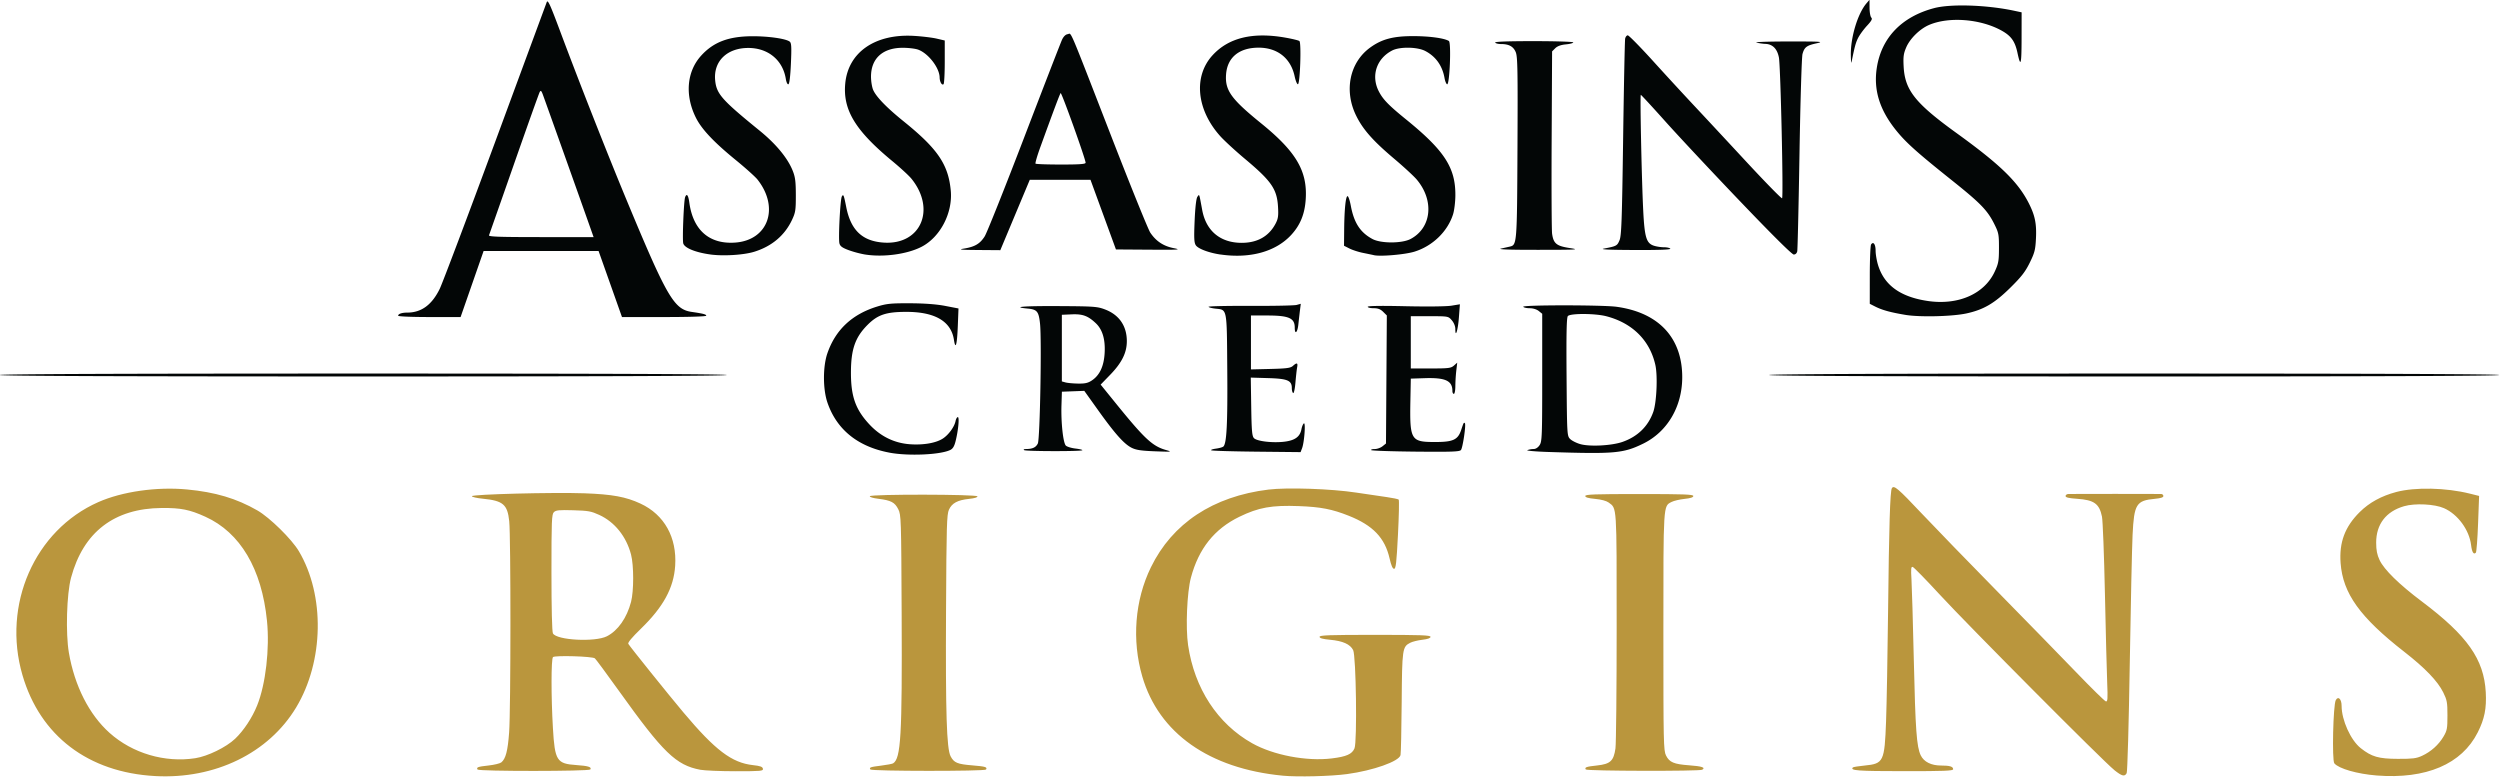 <svg width="99.26mm" height="31.02mm" viewBox="0 0 351.7 109.9" xmlns="http://www.w3.org/2000/svg"><path d="M21.83 109.171c-9.418-.512-16.182-5.656-18.671-14.202-2.884-9.895 1.716-20.385 10.676-24.34 3.357-1.485 8.214-2.177 12.464-1.779 3.989.375 6.967 1.263 9.905 2.949 1.745 1.003 4.833 4.037 5.843 5.742 3.681 6.212 3.519 15.49-.382 21.972-3.868 6.432-11.429 10.116-19.833 9.659zm5.648-2.513c1.743-.27 4.348-1.543 5.603-2.739 1.21-1.153 2.395-2.948 3.096-4.688 1.198-2.975 1.778-7.976 1.381-11.91-.737-7.307-3.755-12.402-8.666-14.632-2.21-1.003-3.452-1.253-6.137-1.231-6.69.052-11.036 3.393-12.76 9.807-.615 2.291-.775 7.815-.304 10.557.798 4.658 2.857 8.714 5.722 11.274 3.22 2.88 7.777 4.223 12.067 3.562zm152.962 2.456c-10.349-.996-17.42-5.991-19.74-13.94-1.492-5.122-1.052-10.735 1.205-15.365 3.021-6.197 8.748-9.985 16.543-10.94 2.643-.325 8.795-.115 12.324.42 1.525.23 3.467.517 4.313.635.847.119 1.605.278 1.684.354.079.076.033 2.297-.103 4.937-.203 3.964-.298 4.8-.547 4.8-.204 0-.406-.465-.632-1.455-.663-2.902-2.334-4.65-5.743-6.008-2.338-.93-3.927-1.24-6.996-1.358-3.843-.147-5.68.181-8.397 1.502-3.514 1.708-5.724 4.484-6.811 8.556-.555 2.079-.764 7.04-.4 9.507.894 6.084 4.144 11.06 9.012 13.796 2.976 1.674 7.647 2.565 11.184 2.136 2.085-.253 2.872-.602 3.215-1.42.389-.936.223-12.998-.19-13.821-.415-.824-1.45-1.288-3.24-1.453-1.045-.097-1.485-.22-1.485-.414 0-.229 1.371-.277 7.805-.277 6.45 0 7.805.048 7.805.278 0 .185-.382.323-1.147.412-.631.074-1.399.263-1.706.421-1.108.57-1.147.845-1.204 8.385-.029 3.818-.102 7.157-.162 7.418-.205.885-3.829 2.171-7.53 2.673-2.288.31-6.961.425-9.058.224zm153.906-.025c-2.72-.212-5.328-.96-5.953-1.709-.344-.412-.166-8.202.203-8.886.338-.628.821-.157.821.8 0 2.01 1.278 4.833 2.695 5.954 1.531 1.212 2.51 1.494 5.213 1.502 2.095.006 2.606-.058 3.41-.429 1.252-.578 2.333-1.545 3.015-2.7.505-.854.557-1.13.557-2.983 0-1.834-.06-2.162-.589-3.234-.78-1.58-2.553-3.429-5.455-5.69-6.261-4.878-8.672-8.235-8.987-12.517-.213-2.91.608-5.1 2.683-7.159 1.354-1.344 3.042-2.27 5.157-2.832 2.654-.703 6.99-.607 10.34.23l1.305.326-.145 3.9c-.08 2.146-.219 3.98-.31 4.078-.308.329-.553-.059-.672-1.065-.254-2.131-1.862-4.325-3.802-5.188-1.316-.586-4.088-.725-5.62-.282-2.55.737-3.936 2.546-3.931 5.134.002 1.068.123 1.687.482 2.45.634 1.346 2.757 3.425 5.947 5.822 6.396 4.807 8.737 8.131 8.988 12.76.123 2.277-.17 3.75-1.124 5.646-2.253 4.479-7.261 6.614-14.232 6.073zm-36.91-.767c-1.535-1.22-20.483-20.271-24.505-24.627-1.965-2.134-3.701-3.91-3.855-3.947-.23-.055-.262.27-.171 1.736.061.991.209 6.077.328 11.298.227 9.912.399 12.285.977 13.477.443.913 1.47 1.429 2.847 1.43 1.243 0 1.711.143 1.711.522 0 .224-1.271.274-6.98.271-6.465-.003-7.564-.084-7.119-.527.064-.063.811-.183 1.661-.265 2.65-.258 2.79-.55 3.001-6.225.088-2.36.214-9.256.281-15.32.134-12.16.285-17.068.537-17.472.29-.467.835-.005 4.219 3.582 1.799 1.906 6.552 6.806 10.561 10.888s9.034 9.23 11.16 11.439c2.128 2.21 4.001 4.05 4.165 4.086.252.057.28-.346.185-2.655-.062-1.497-.205-7.132-.319-12.523s-.3-10.261-.416-10.823c-.37-1.805-1.11-2.338-3.471-2.5-1.197-.08-1.65-.188-1.65-.389 0-.152.184-.283.41-.29s3.184-.012 6.573-.012 6.302.005 6.47.012.308.138.308.291c0 .19-.375.312-1.18.387-2.632.242-2.94.736-3.152 5.04-.085 1.747-.264 9.932-.397 18.185-.135 8.385-.326 15.166-.433 15.366-.286.532-.65.442-1.751-.432zm-230.254-.066c-.2-.32.038-.408 1.554-.573.799-.087 1.604-.284 1.79-.437.62-.511.907-1.613 1.099-4.225.234-3.183.244-27.506.012-29.711-.248-2.352-.865-2.877-3.711-3.157-.848-.083-1.54-.243-1.54-.355 0-.268 11.442-.562 15.813-.407 3.93.14 5.848.492 7.91 1.452 3.352 1.56 5.135 4.762 4.874 8.748-.203 3.105-1.659 5.78-4.806 8.837-1.285 1.248-1.89 1.974-1.786 2.144.298.485 5.694 7.198 7.756 9.65 4.472 5.316 6.803 7.083 9.777 7.41 1.032.113 1.346.226 1.4.503.063.33-.227.357-3.821.357-2.14 0-4.381-.093-4.981-.206-3.416-.644-5.221-2.391-11.422-11.055-1.74-2.432-3.279-4.511-3.416-4.621-.357-.285-5.624-.44-5.891-.175-.265.264-.27 5.57-.01 9.984.27 4.6.534 5.017 3.303 5.205 1.66.113 2.179.276 1.967.618-.167.268-15.703.277-15.87.009zm18.203-18.755c1.548-.791 2.797-2.571 3.389-4.83.4-1.53.4-5.133 0-6.665-.667-2.544-2.299-4.576-4.474-5.574-1.13-.52-1.552-.595-3.66-.655-2.002-.057-2.436-.014-2.722.27-.304.302-.34 1.183-.34 8.505 0 5.033.08 8.313.206 8.548.52.966 5.934 1.253 7.6.403zm37.054 18.747c-.184-.295-.02-.355 1.522-.547.8-.1 1.555-.243 1.677-.318 1.1-.675 1.283-3.863 1.206-20.95-.061-13.502-.077-14.005-.474-14.795-.49-.975-1.02-1.255-2.779-1.471-.765-.094-1.282-.249-1.224-.367.147-.299 15.035-.278 15.136.021.046.14-.4.275-1.17.355-1.624.169-2.419.596-2.838 1.526-.302.67-.347 2.23-.407 14.127-.073 14.525.082 19.493.644 20.563.474.906.94 1.101 3.042 1.274 1.864.154 2.155.242 1.94.587-.16.256-16.118.244-16.276-.012zm100.646-.006c-.19-.306.063-.396 1.607-.564 1.852-.202 2.317-.635 2.57-2.39.093-.649.169-8.347.169-17.107 0-17.312.044-16.63-1.132-17.496-.318-.234-1.045-.428-1.9-.507-.964-.09-1.384-.213-1.384-.406 0-.228 1.342-.276 7.6-.276 6.264 0 7.6.048 7.6.277 0 .189-.396.318-1.238.406-.68.07-1.5.263-1.82.428-1.181.607-1.153.162-1.153 18.288 0 15.61.023 16.687.37 17.38.481.962 1.1 1.224 3.26 1.382 1.8.132 2.336.314 1.834.623-.368.227-16.24.19-16.382-.039z" fill="#ba963d"/><path d="M125.146 63.676c-4.455-.834-7.436-3.235-8.742-7.045-.649-1.892-.65-5.08-.005-6.943 1.144-3.3 3.467-5.48 7-6.567 1.334-.41 1.954-.473 4.622-.461 2.039.008 3.713.134 4.95.37l1.87.36-.097 2.484c-.102 2.63-.32 3.408-.542 1.933-.394-2.607-2.656-3.939-6.697-3.939-2.834 0-4.021.396-5.445 1.818-1.76 1.76-2.35 3.455-2.35 6.76 0 3.34.656 5.172 2.599 7.256 1.578 1.695 3.522 2.64 5.735 2.792 1.905.13 3.678-.186 4.631-.826.794-.531 1.593-1.64 1.753-2.434.062-.308.206-.561.32-.561.24 0 .069 1.834-.314 3.375-.184.74-.39 1.077-.767 1.256-1.415.673-5.875.868-8.522.373zm92.738-.095c-1.864-.06-3.22-.18-3.013-.263a2.77 2.77 0 0 1 .868-.154c.308 0 .628-.206.856-.552.335-.508.364-1.278.364-9.514v-8.96l-.485-.39c-.289-.233-.803-.391-1.271-.391-.433 0-.844-.092-.914-.204-.168-.27 11.194-.268 13.146.003 5.923.82 9.222 4.361 9.222 9.901 0 4.141-2.095 7.697-5.515 9.36-2.785 1.356-4.007 1.464-13.26 1.164zm10.364-1.418c2.128-.743 3.607-2.18 4.33-4.206.476-1.33.644-5.077.297-6.624-.773-3.458-3.237-5.902-6.907-6.851-1.57-.407-5.07-.419-5.402-.02-.179.215-.225 2.45-.18 8.571.062 8.172.069 8.289.506 8.724.244.242.891.566 1.438.72 1.338.376 4.408.214 5.918-.314zm-84.172 1.158c-.139-.087-.024-.153.275-.156.921-.01 1.384-.23 1.653-.783.302-.619.556-14.56.308-16.861-.184-1.709-.411-1.988-1.717-2.114-2.42-.23-.55-.379 4.418-.35 4.934.03 5.382.063 6.47.483 1.974.76 3.044 2.33 3.04 4.457-.002 1.623-.706 3.037-2.354 4.734l-1.33 1.37 2.058 2.54c4.12 5.09 5.22 6.116 7.136 6.663.908.26.819.27-1.539.18-1.964-.074-2.676-.182-3.309-.503-1.06-.538-2.34-1.976-4.707-5.287l-1.94-2.714-3.151.119-.06 1.91c-.075 2.43.236 5.295.616 5.672.16.16.772.346 1.361.415.59.07 1.02.178.957.24-.173.172-7.908.157-8.183-.016zm9.538-9.812c1.093-.732 1.679-1.99 1.786-3.833.113-1.93-.299-3.324-1.247-4.216-1.096-1.034-1.848-1.31-3.393-1.242l-1.379.06v9.375l.514.142c.282.078 1.077.151 1.767.162.988.016 1.4-.078 1.951-.447zm16.79 9.838c-.113-.068.183-.175.657-.239.474-.063.948-.2 1.052-.303.458-.455.598-3.226.54-10.718-.068-8.914.015-8.487-1.682-8.677-.52-.058-.946-.174-.946-.258 0-.084 2.658-.141 5.906-.127 3.247.014 6.166-.046 6.484-.134l.579-.16-.11.874c-.06.482-.165 1.405-.234 2.053-.12 1.14-.505 1.467-.505.43 0-1.354-.817-1.71-3.934-1.71h-2.228v7.587l2.752-.067c2.27-.055 2.822-.13 3.149-.424.557-.503.722-.446.598.204-.059.309-.166 1.274-.24 2.146-.072.872-.216 1.532-.32 1.468-.103-.063-.187-.371-.187-.684 0-1.089-.585-1.338-3.32-1.42l-2.456-.073.063 4.099c.054 3.444.117 4.151.396 4.429.438.435 2.618.687 4.253.492 1.508-.18 2.217-.696 2.418-1.762.071-.376.226-.744.344-.816.265-.163.057 2.675-.257 3.493l-.21.551-6.18-.065c-3.396-.036-6.27-.121-6.383-.19zm22.491-.029c-.053-.084.176-.153.51-.153.332 0 .823-.175 1.09-.39l.485-.39.06-9.005.059-9.006-.513-.509c-.377-.375-.73-.51-1.343-.51-.457 0-.83-.09-.83-.201 0-.131 1.854-.16 5.288-.081 3.067.07 5.79.039 6.483-.075l1.194-.197-.14 1.86c-.134 1.786-.503 2.965-.503 1.606 0-.384-.199-.872-.495-1.215-.495-.573-.498-.573-3.132-.573h-2.638v7.351h2.804c2.512 0 2.851-.042 3.266-.408l.462-.409-.131 1.123a23.204 23.204 0 0 0-.133 2.195c-.001.59-.095 1.073-.208 1.073-.113 0-.205-.18-.205-.4 0-1.452-.975-1.903-3.903-1.808l-1.95.063-.058 3.11c-.1 5.528.06 5.8 3.41 5.808 2.586.006 3.268-.301 3.728-1.679.356-1.069.381-1.114.528-.968.186.185-.295 3.461-.554 3.772-.2.24-1.288.278-6.388.228-3.38-.034-6.19-.13-6.244-.214zM-.058 52.751c0-.136 17.186-.204 51.145-.204s51.144.068 51.144.204-17.185.204-51.144.204-51.145-.068-51.145-.204zm248.945 0c0-.136 17.254-.204 51.35-.204s51.35.068 51.35.204-17.254.204-51.35.204-51.35-.068-51.35-.204zm-192.87-8.35c0-.254.53-.43 1.3-.431 1.968-.004 3.45-1.095 4.543-3.34.39-.802 3.895-10.094 7.79-20.646C73.543 9.427 76.813.571 76.911.306c.154-.408.453.24 1.89 4.084 2.617 7.002 6.558 17.02 9.187 23.36 5.832 14.053 6.816 15.756 9.311 16.122 1.651.24 2.054.346 2.054.537 0 .11-2.454.188-5.928.188H87.5l-3.291-9.29H68.033l-3.237 9.29h-4.39c-2.438 0-4.39-.08-4.39-.182zm27.112-12.123c-1.39-3.947-6.591-18.541-6.786-19.042-.193-.496-.272-.552-.417-.294-.099.175-1.722 4.723-3.607 10.108a4074.73 4074.73 0 0 1-3.525 10.045c-.077.201 1.469.255 7.309.255h7.404l-.378-1.072zm184.942 12.017c-2.09-.348-3.29-.677-4.26-1.17l-.771-.39.003-4.03c.002-2.215.084-4.155.182-4.31.31-.485.636-.038.636.869 0 .478.149 1.366.33 1.973.859 2.875 3.155 4.541 7.037 5.105 4.272.62 7.94-.997 9.395-4.143.524-1.133.59-1.505.593-3.323.002-1.898-.045-2.142-.66-3.369-.967-1.934-1.926-2.922-5.972-6.15-4.938-3.941-6.483-5.328-7.875-7.068-2.31-2.885-3.16-5.679-2.675-8.78.657-4.205 3.496-7.158 8.044-8.366 2.35-.625 7.404-.46 11.293.368l1.032.22-.006 3.71c-.007 3.703-.124 4.101-.582 1.971-.338-1.572-.865-2.33-2.126-3.053-2.972-1.705-7.538-2.072-10.356-.833-1.272.56-2.631 1.902-3.157 3.118-.384.889-.443 1.326-.37 2.733.176 3.316 1.64 5.15 7.457 9.352 6.106 4.41 8.608 6.836 10.138 9.838.882 1.73 1.12 2.886 1.019 4.97-.077 1.597-.183 2.012-.876 3.419-.633 1.287-1.174 1.981-2.762 3.545-2.202 2.168-3.726 3.06-6.125 3.585-1.982.433-6.567.545-8.584.21zM99.911 35.79c-2.085-.286-3.632-.924-3.792-1.563-.144-.57.078-6.015.266-6.5.223-.578.445-.287.59.774.529 3.878 2.826 5.879 6.449 5.62 4.652-.332 6.27-4.903 3.14-8.867-.306-.388-1.695-1.635-3.087-2.77-3.06-2.498-4.76-4.303-5.568-5.91-1.585-3.153-1.304-6.512.73-8.75 1.734-1.908 3.845-2.712 7.162-2.73 2.309-.012 4.784.343 5.302.763.235.19.266.764.164 3.077-.08 1.807-.21 2.869-.355 2.918-.131.043-.287-.285-.365-.768-.423-2.63-2.483-4.333-5.254-4.342-3.01-.008-4.942 1.87-4.683 4.552.185 1.915.917 2.742 6.269 7.094 2.267 1.844 3.906 3.82 4.617 5.572.378.931.457 1.526.462 3.472.004 2.122-.048 2.46-.542 3.508-1.028 2.18-2.842 3.71-5.307 4.472-1.486.46-4.348.636-6.199.382zm21.792.012a14.58 14.58 0 0 1-2.31-.616c-.905-.336-1.2-.553-1.302-.953-.17-.677.113-6.197.339-6.598.216-.382.277-.233.62 1.497.644 3.257 2.273 4.797 5.284 4.993 5.205.338 7.376-4.674 3.89-8.987-.34-.422-1.553-1.538-2.692-2.479-5.207-4.298-6.971-7.206-6.622-10.923.413-4.394 4.21-7.018 9.684-6.693 1.13.067 2.564.24 3.184.385l1.13.264v2.99c0 1.643-.075 3.062-.166 3.152-.225.224-.545-.323-.554-.947-.021-1.368-1.62-3.423-3.053-3.919-.41-.142-1.394-.255-2.185-.25-2.794.018-4.416 1.511-4.416 4.062 0 .627.133 1.456.295 1.843.408.97 1.896 2.508 4.304 4.45 4.78 3.855 6.279 6.058 6.622 9.736.293 3.14-1.482 6.55-4.119 7.909-2.016 1.038-5.346 1.492-7.936 1.081zm49.995 0c-1.623-.237-3.145-.81-3.472-1.305-.24-.364-.27-1.018-.165-3.457.083-1.906.226-3.137.39-3.361.289-.393.224-.573.675 1.865.541 2.924 2.529 4.592 5.497 4.613 2.255.016 3.898-.912 4.843-2.737.343-.662.4-1.076.325-2.348-.149-2.485-.927-3.608-4.669-6.74-1.331-1.115-2.892-2.551-3.467-3.192-3.344-3.73-3.784-8.421-1.066-11.378 2.254-2.453 5.622-3.274 10.182-2.483.997.173 1.91.394 2.03.492.288.238.096 5.973-.204 6.071-.118.039-.328-.459-.466-1.106-.542-2.547-2.413-4.035-5.069-4.035-2.736 0-4.408 1.373-4.58 3.765-.163 2.24.703 3.449 4.933 6.88 4.932 3.998 6.528 6.716 6.273 10.675-.134 2.083-.763 3.633-2.036 5.017-2.17 2.36-5.794 3.365-9.952 2.759zm21.587.09c-.226-.053-.919-.197-1.54-.322-.622-.124-1.477-.4-1.9-.614l-.77-.389.022-2.293c.028-2.885.225-4.762.491-4.678.113.036.312.637.441 1.335.449 2.414 1.33 3.77 3.05 4.69 1.194.64 4.154.635 5.366-.009 2.957-1.568 3.35-5.415.852-8.368-.398-.47-1.821-1.783-3.163-2.916-3.007-2.54-4.424-4.149-5.375-6.111-1.7-3.5-.882-7.433 1.978-9.518 1.648-1.202 3.248-1.628 6.095-1.623 2.292.004 4.356.287 4.995.684.353.22.11 6.21-.247 6.091-.123-.04-.286-.434-.363-.875-.304-1.737-1.234-3.042-2.722-3.814-1.114-.579-3.58-.614-4.642-.067-2.206 1.137-3.003 3.555-1.892 5.734.586 1.148 1.38 1.968 3.845 3.967 5.42 4.399 6.975 6.804 6.934 10.737-.01.898-.155 2.073-.325 2.608-.768 2.428-2.884 4.472-5.45 5.262-1.311.404-4.76.702-5.68.49zm51.494-7.595c-3.946-4.127-8.676-9.18-10.508-11.23-1.833-2.051-3.381-3.728-3.44-3.728-.132 0 .118 11.97.34 16.336.188 3.682.439 4.521 1.455 4.873.368.127 1.02.231 1.448.231s.836.092.905.205c.084.134-1.652.196-5.07.181-3.552-.015-4.906-.078-4.275-.198 1.778-.34 1.867-.387 2.197-1.165.275-.646.35-2.758.511-14.337.104-7.47.232-13.785.285-14.038.052-.253.22-.46.37-.46s1.755 1.631 3.564 3.625a594.419 594.419 0 0 0 5.685 6.177c1.318 1.404 4.63 4.964 7.362 7.91 2.732 2.947 5.024 5.291 5.096 5.208.202-.234-.213-18.59-.447-19.802-.238-1.227-.884-1.878-1.902-1.917-.352-.013-.917-.094-1.256-.18s1.694-.157 4.519-.159c4.599-.003 5.011.024 3.96.253-1.42.309-1.734.545-2 1.503-.115.412-.302 6.594-.425 14.017-.12 7.304-.263 13.487-.316 13.74-.06.283-.248.46-.49.46-.248 0-3.017-2.745-7.566-7.505zm-109.15 6.665c1.518-.251 2.235-.673 2.893-1.707.312-.49 2.813-6.756 5.56-13.926 2.746-7.17 5.143-13.357 5.326-13.749.213-.457.502-.738.8-.78.57-.08-.048-1.531 6.1 14.3 2.733 7.043 5.215 13.169 5.51 13.614.806 1.21 1.85 1.904 3.295 2.189 1.133.224.773.247-3.428.217l-4.694-.033-3.582-9.802h-8.538l-4.147 9.904-3.091-.024c-2.527-.02-2.892-.057-2.004-.204zm17.094-12.076c.005-.488-3.385-9.943-3.512-9.796-.12.137-.973 2.406-2.868 7.63-.433 1.194-.732 2.227-.663 2.296.07.07 1.682.125 3.582.125 2.627 0 3.46-.061 3.461-.255zm58.436 12.078c.452-.1 1.014-.227 1.249-.28.996-.23 1.006-.361 1.07-13.93.052-10.895.017-12.8-.246-13.427-.335-.796-.955-1.136-2.075-1.136-.381 0-.75-.092-.82-.205-.083-.134 1.778-.204 5.43-.204 3.057 0 5.559.08 5.559.178s-.47.224-1.044.278c-.7.067-1.191.246-1.49.542l-.444.443-.062 12.399c-.034 6.82-.005 12.787.063 13.258.2 1.385.619 1.724 2.483 2.01 1.48.225 1.084.248-4.435.251-4.034.003-5.784-.057-5.237-.178zm49.214-27.24c-.035-2.491.97-5.812 2.194-7.25l.434-.51.007 1.134c.004.623.114 1.24.246 1.37.181.18.037.455-.602 1.144-.462.498-1.02 1.26-1.241 1.692-.348.681-.506 1.264-.938 3.441-.044.225-.09-.235-.1-1.02z" fill="#030606"/></svg>